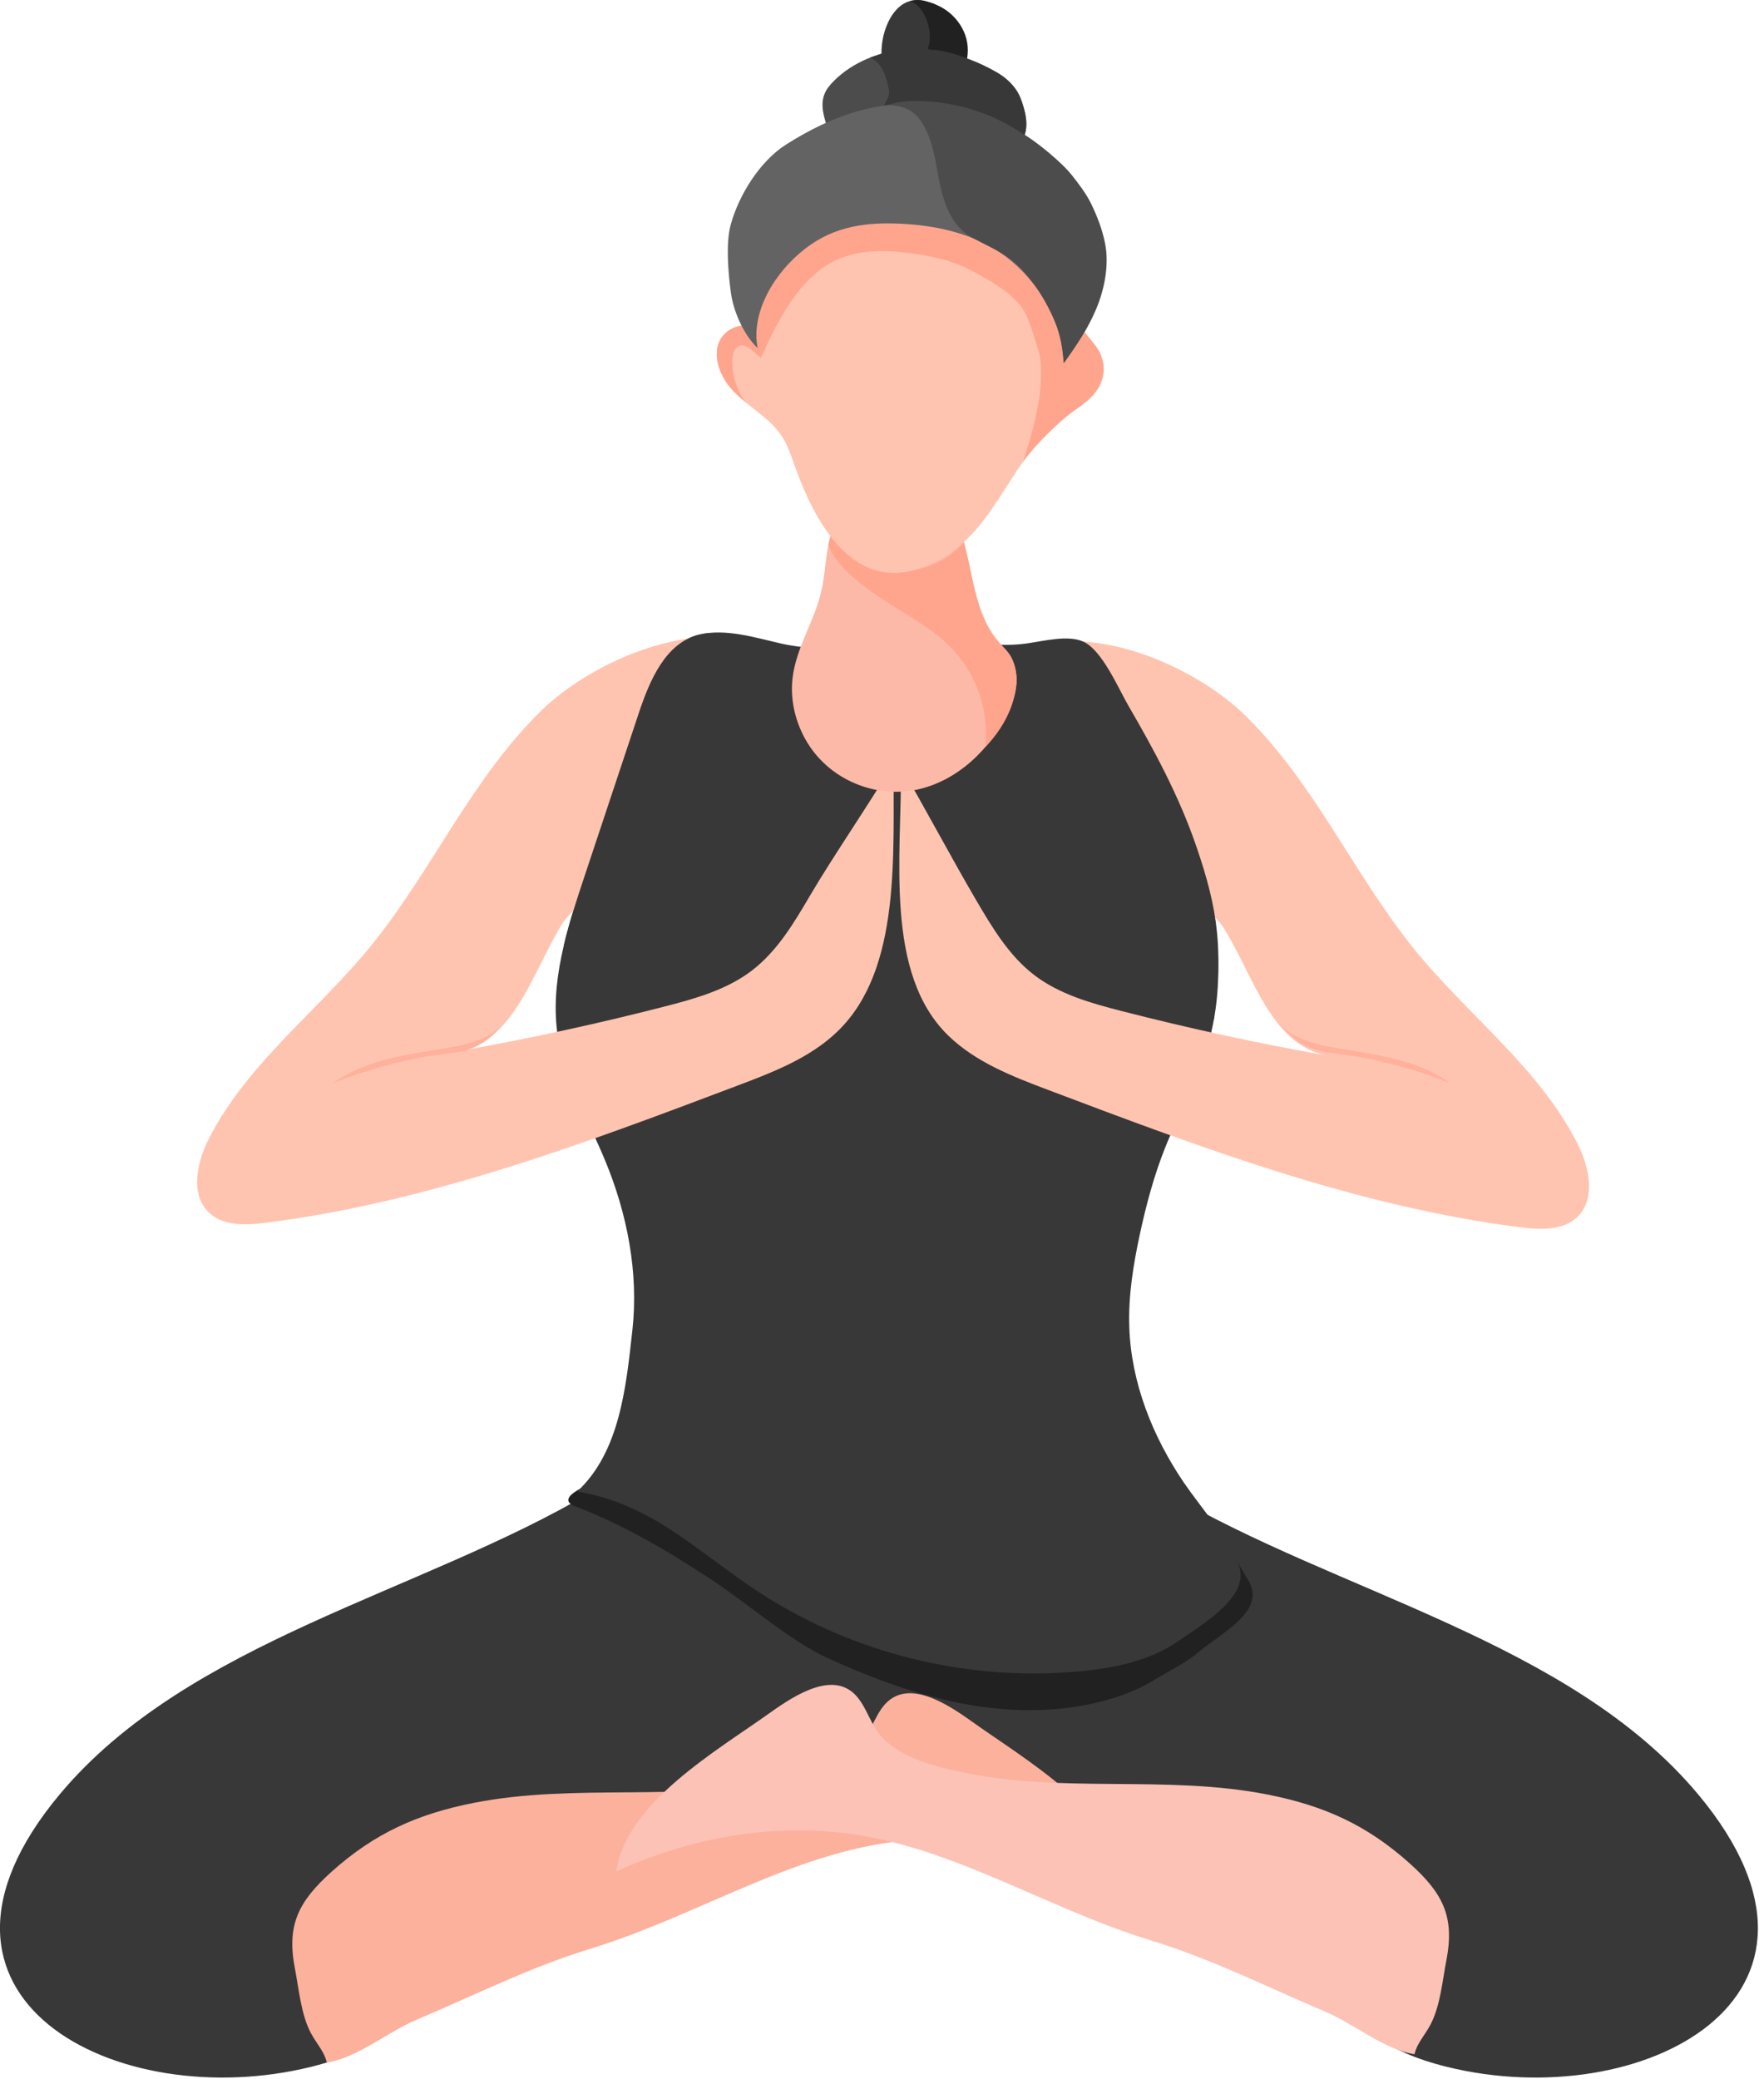 <?xml version="1.0" encoding="UTF-8" standalone="no"?>
<!DOCTYPE svg PUBLIC "-//W3C//DTD SVG 1.1//EN" "http://www.w3.org/Graphics/SVG/1.1/DTD/svg11.dtd">
<svg width="100%" height="100%" viewBox="0 0 286 337" version="1.1" xmlns="http://www.w3.org/2000/svg" xmlns:xlink="http://www.w3.org/1999/xlink" xml:space="preserve" xmlns:serif="http://www.serif.com/" style="fill-rule:evenodd;clip-rule:evenodd;stroke-linejoin:round;stroke-miterlimit:2;">
    <g id="assis-lotus" serif:id="assis lotus" transform="matrix(1,0,0,1,-1152.57,-718.46)">
        <path d="M1248.46,960.327c-27.63,16.379 -65.45,24.128 -86.26,49.073c-27.44,32.92 9.29,51.87 40.76,44.12c20.4,-5.03 21.12,-17.56 7.08,-33.04c27.33,-13.99 65.48,6.62 88.92,-15.77c17.28,-16.502 8.5,-55.423 -18.17,-55.521c-15.68,-0.057 -28.3,10.877 -32.33,11.138Z" style="fill:#383838;fill-rule:nonzero;"/>
        <path d="M1341.68,960.327c27.64,16.379 65.46,24.128 86.26,49.073c27.45,32.92 -9.28,51.87 -40.75,44.12c-20.4,-5.03 -21.13,-17.56 -7.08,-33.04c-27.33,-13.99 -65.48,6.62 -88.92,-15.77c-17.29,-16.502 -8.51,-55.423 18.17,-55.521c15.68,-0.057 28.29,10.877 32.32,11.138Z" style="fill:#383838;fill-rule:nonzero;"/>
        <path d="M1286.88,987.305c7.25,3.29 14.79,6.097 22.63,7.482c7.85,1.384 16.05,1.302 23.66,-1.091c2.32,-0.733 4.59,-1.682 6.66,-2.97c1.81,-1.129 4.94,-2.688 6.58,-4.06c4.51,-3.784 11.57,-7.053 8.51,-12.085c-1.59,-2.616 -2.08,-3.716 -3.52,-5.24c-0.94,-0.995 -2.1,-2.923 -3.39,-3.361c-3.17,-1.068 -3.97,-2.671 -7.25,-3.333c-7.42,-1.498 -14.94,-2.495 -22.49,-2.983c-10.53,-0.68 -21.12,-0.371 -31.62,-1.479c-6.83,-0.722 -13.58,-2.043 -20.36,-3.139c-4.65,-0.753 -26.77,5.217 -20.45,7.605c9.65,3.654 18.56,9.578 22.25,12c5.64,3.7 12.65,9.869 18.79,12.654Z" style="fill:#212121;fill-rule:nonzero;"/>
        <path d="M1346.53,855.654c3.63,10.557 4.98,22.224 1.68,32.888c-1.72,5.543 -4.62,10.638 -6.76,16.029c-1.81,4.551 -3.07,9.302 -4.1,14.091c-1.05,4.889 -1.85,9.87 -1.69,14.868c0.29,9.053 3.78,17.809 8.87,25.299c2.51,3.684 6.93,8.765 8.8,13.136c2.16,5.05 -5.25,9.464 -9.78,12.574c-4.52,3.11 -10.1,4.277 -15.57,4.819c-17.37,1.722 -35.26,-2.351 -50.18,-11.42c-11.34,-6.9 -18.55,-15.517 -31.65,-17.695c6.88,-6.391 7.92,-16.814 8.95,-26.145c1.03,-9.332 -0.83,-18.843 -4.42,-27.515c-2.75,-6.631 -6.55,-12.965 -7.66,-20.058c-1.36,-8.66 1.45,-17.371 4.21,-25.69c2.96,-8.908 5.92,-17.817 8.89,-26.726c1.77,-5.331 4.34,-11.44 9.8,-12.771c4.24,-1.033 8.47,1.312 12.72,2.285c7.44,1.704 14.92,-0.762 22.32,-1.437c6.37,-0.582 12.2,1.495 18.5,1.593c2.69,0.042 7.09,-1.228 9.58,-0.125c3.07,1.367 4.87,6.436 6.49,9.229c4.25,7.291 8.26,14.771 11,22.771Z" style="fill:#383838;fill-rule:nonzero;"/>
        <path d="M1381.55,871.94c8.68,10.882 20.48,19.456 26.76,31.874c1.94,3.826 3.07,9.027 -0.05,11.968c-2.35,2.212 -6,2.037 -9.2,1.632c-26.41,-3.351 -51.59,-12.834 -76.49,-22.244c-5.79,-2.188 -11.75,-4.483 -16.2,-8.78c-10.47,-10.098 -7.61,-29.118 -7.72,-43.603c3.76,6.417 8.38,15.118 12.15,21.536c2.62,4.468 5.34,9.052 9.45,12.2c4.09,3.125 9.18,4.557 14.17,5.836c10.92,2.807 21.95,5.198 33.06,7.169c-8.91,-1.916 -11.69,-12.891 -16.51,-20.632c-5.61,-9.005 -59.74,-35.488 -33.35,-45.048c13.65,-4.944 29.86,3.822 36.56,10.325c11.42,11.077 17.57,25.47 27.37,37.767Z" style="fill:#ffc4b0;fill-rule:nonzero;"/>
        <path d="M1213.18,871.21c-8.68,10.881 -20.48,19.455 -26.76,31.874c-1.94,3.826 -3.07,9.027 0.05,11.967c2.35,2.213 6,2.038 9.2,1.632c26.41,-3.35 51.59,-12.833 76.49,-22.244c5.79,-2.188 11.75,-4.482 16.2,-8.779c10.47,-10.097 8.93,-28.922 9.12,-43.604c-3.76,6.418 -9.78,15.119 -13.55,21.537c-2.62,4.468 -5.34,9.052 -9.45,12.199c-4.09,3.125 -9.19,4.558 -14.17,5.837c-10.92,2.806 -21.95,5.198 -33.06,7.168c8.92,-1.915 11.69,-12.89 16.51,-20.631c5.61,-9.005 59.74,-35.488 33.35,-45.048c-13.65,-4.944 -29.86,3.822 -36.56,10.325c-11.42,11.076 -17.57,25.47 -27.37,37.767Z" style="fill:#ffc4b0;fill-rule:nonzero;"/>
        <path d="M1341.81,879.588c-6.69,-3.997 -10.15,-5.896 -17.03,-9.558c-6.88,-3.661 -12.51,-6.379 -15.07,-13.737c-1.1,-3.141 -4.69,-6.146 -6.11,-9.154c-1.43,-3.008 -5.79,-5.865 -9.07,-5.318c-1.91,0.318 -3.49,1.643 -4.88,2.987c-4.11,3.947 -7.61,8.509 -11.95,12.19c-9.43,7.995 -21.73,11.07 -33.7,14.649c0.87,-3.652 2.05,-7.268 3.23,-10.812c2.96,-8.908 5.92,-17.817 8.89,-26.726c1.77,-5.331 4.34,-11.44 9.8,-12.771c4.24,-1.033 9,0.463 13.25,1.436c7.44,1.704 14.39,0.087 21.79,-0.588c6.37,-0.582 11.81,1.473 18.04,0.588c2.88,-0.408 6.71,-1.414 9.19,-0.31c3.07,1.366 5.72,7.626 7.34,10.419c4.25,7.291 8.26,14.771 11,22.771c3.61,10.483 4.34,16.887 2.85,28.045c-1.43,-2.311 -5.21,-2.703 -7.57,-4.111Z" style="fill:#383838;fill-rule:nonzero;"/>
        <path d="M1314.02,821.972c1.17,1.527 2.57,2.945 3.12,4.846c0.66,2.283 -0.07,4.766 -1.06,6.9c-2.94,6.33 -8.4,11.338 -14.74,12.726c-6.34,1.389 -13.42,-1.15 -17.35,-6.791c-2.2,-3.169 -3.38,-7.257 -2.93,-11.216c0.57,-4.979 3.54,-9.239 4.67,-14.102c0.75,-3.278 0.66,-6.786 1.78,-9.935c2.68,-7.479 12.94,-10.93 18.29,-4.515c4.75,5.7 3.32,15.682 8.22,22.087Z" style="fill:#fcb9a7;fill-rule:nonzero;"/>
        <path d="M1295.98,815.815c3.67,2.404 7.65,4.448 10.73,7.578c4.18,4.248 6.21,10.227 5.63,16.156c2.54,-2.654 4.48,-5.993 4.96,-9.634c0.22,-1.736 0.02,-3.565 -0.86,-5.078c-0.57,-0.978 -1.47,-1.714 -2.19,-2.586c-2.9,-3.484 -3.63,-8.17 -4.62,-12.63c-0.26,-1.166 -0.48,-2.127 -0.78,-3.29c-2.56,3.125 -6.63,4.762 -10.66,4.739c-3.96,-0.022 -7.93,-3.478 -10.98,-5.692c-0.11,0.326 -0.26,1.025 -0.34,1.404c1.21,3.62 6.1,7.066 9.11,9.033Z" style="fill:#ffa58d;fill-rule:nonzero;"/>
        <path d="M1281.64,794.583c-0.67,-1.826 -1.22,-3.724 -2.28,-5.356c-1.86,-2.867 -5.03,-4.567 -7.49,-6.944c-2.45,-2.376 -4.19,-6.295 -2.31,-9.145c0.53,-0.799 2.29,-2.066 3.66,-1.61c1.43,0.477 0.62,-2.293 0.91,-4.184c1.27,-8.417 12.59,-11.955 21.02,-13.167c8.42,-1.212 20.12,4.034 26.68,9.456c2.91,2.403 -0.2,7.715 3.52,8.352c4.57,0.783 6.72,3.854 5.89,7.755c-0.7,3.29 -5.21,5.593 -7.06,7.122c-8.78,7.247 -10.43,19.143 -21.85,23.522c-10.99,4.218 -17.23,-6.355 -20.69,-15.801Z" style="fill:#ffc4b0;fill-rule:nonzero;"/>
        <path d="M1271.29,777.163c-0.01,-0.937 0.18,-1.998 0.95,-2.52c1.14,-0.761 2.61,1.011 3.7,1.841c2.79,-6.289 6.61,-13.766 13.04,-16.224c3.84,-1.468 8.11,-1.242 12.17,-0.615c3.21,0.495 6.44,1.247 9.26,2.847c3,1.698 5.22,2.799 7.5,5.378c1.41,1.592 2.33,5.364 3.01,7.378c0.52,1.567 0.44,3.436 0.39,5.089c-0.14,3.997 -1.62,9.207 -2.89,12.998c1.89,-2.615 5.91,-6.675 8.58,-8.498c1.56,-1.067 3.21,-2.363 3.97,-4.094c0.77,-1.747 0.74,-3.486 -0.16,-5.241c-0.58,-1.142 -1.77,-2.352 -2.49,-3.364c-3.98,-5.605 -7.25,-11.851 -12.39,-16.414c-8.96,-7.951 -23.23,-9.173 -33.41,-2.862c-3.11,1.93 -5.88,4.522 -7.64,7.736c-1.76,3.215 -2.45,7.082 -1.5,10.623c-2.02,-0.087 -4.04,1.45 -4.47,3.422c-0.44,1.972 0.33,4.271 1.5,5.911c0.82,1.141 1.46,1.729 3.18,3.233c-1.51,-1.848 -2.25,-4.189 -2.3,-6.624Z" style="fill:#ffa58d;fill-rule:nonzero;"/>
        <path d="M1308.82,723.816c-0.92,-2.22 -2.88,-3.933 -5.12,-4.809c-1.15,-0.451 -2.44,-0.695 -3.63,-0.361c-1.63,0.455 -2.8,1.903 -3.51,3.433c-0.86,1.856 -1.22,3.946 -1.02,5.984c0.08,0.764 0.26,1.572 0.81,2.105c0.57,0.547 1.42,0.691 2.2,0.622c0.79,-0.069 1.55,-0.321 2.32,-0.457c2.07,-0.362 4.99,1.473 6.78,0.546c2.22,-1.146 1.95,-5.192 1.17,-7.063Z" style="fill:#383838;fill-rule:nonzero;"/>
        <path d="M1317.25,733.214c-1.44,-1.881 -3.5,-3.192 -5.65,-4.206c-3.84,-1.817 -8.11,-2.804 -12.35,-2.48c-4.23,0.325 -8.41,2.017 -11.43,5c-0.65,0.643 -1.26,1.36 -1.59,2.212c-0.7,1.802 -0.06,3.819 0.58,5.643c0.16,0.479 0.35,0.981 0.73,1.313c0.45,0.39 1.08,0.468 1.68,0.522c4.54,0.414 9.11,0.433 13.65,0.057c2.29,-0.189 4.59,-0.476 6.88,-0.317c2.08,0.145 4.08,1.432 6.09,1.419c4.64,-0.028 3.17,-6.876 1.41,-9.163Z" style="fill:#4c4c4c;fill-rule:nonzero;"/>
        <path d="M1328.94,771.268c2.1,-4.601 3.75,-9.542 2.48,-14.378c-3.31,-12.642 -15.54,-20.317 -28,-21.486c-8.61,-0.807 -16.04,1.834 -23.35,6.451c-4.27,2.696 -7.69,8.165 -9.03,13.034c-0.83,3.048 -0.39,7.863 0.02,10.963c0.42,3.133 2.08,6.858 4.35,9.055c-1.16,-5.964 2.86,-12.374 7.66,-16.102c4.8,-3.73 10.08,-4.41 16.14,-4.046c6.33,0.379 12.62,2.009 17.45,6.107c4.84,4.099 8.11,10.137 8.39,16.47c-0.01,-0.315 3.47,-5.014 3.89,-6.068Z" style="fill:#636363;fill-rule:nonzero;"/>
        <path d="M1305.14,749.164c-0.81,-3.441 -1.01,-7.11 -2.72,-10.206c-0.5,-0.914 -1.15,-1.774 -2,-2.372c-1.85,-1.284 -4.29,-1.15 -6.53,-0.964c8.06,-1.232 16.61,0.044 23.81,4.087c2.23,1.251 4.16,2.878 6.1,4.554c0.92,0.801 1.81,1.652 2.57,2.613c1.16,1.488 2.32,2.975 3.14,4.68c0.99,2.043 1.79,4.152 2.23,6.375c0.68,3.43 -0.08,7.37 -1.43,10.593c-1.36,3.224 -3.22,5.968 -5.26,8.812c-0.23,-2.323 -0.46,-4.495 -1.41,-6.676c-0.94,-2.181 -2.13,-4.409 -3.56,-6.301c-0.9,-1.172 -1.82,-2.334 -2.93,-3.3c-2.26,-1.962 -4.94,-2.861 -7.42,-4.357c-2.6,-1.565 -3.9,-4.729 -4.59,-7.538Z" style="fill:#4c4c4c;fill-rule:nonzero;"/>
        <path d="M1296.2,731.082c-0.38,-1.388 -1.25,-2.712 -2.57,-3.292c0.45,-0.152 0.95,-0.31 1.39,-0.467c3.14,-1.113 6.49,-1.174 9.77,-0.614c3.28,0.56 6.6,1.838 9.47,3.516c1.2,0.7 2.24,1.612 3.04,2.749c0.59,0.843 0.94,1.831 1.22,2.821c0.43,1.484 0.71,3.107 0.14,4.541c-5.47,-3.814 -12.21,-5.771 -18.87,-5.479c-0.62,0.027 -1.17,0.118 -1.78,0.228c-0.47,0.085 -0.98,0.252 -1.97,0.472c-0.52,0.115 0.82,-1.133 0.68,-2.333c-0.08,-0.687 -0.34,-1.474 -0.52,-2.142Z" style="fill:#383838;fill-rule:nonzero;"/>
        <path d="M1302.23,720.504c-0.51,-0.84 -1.22,-1.578 -2.16,-1.858c0.54,-0.175 1.26,-0.232 1.89,-0.148c0.46,0.063 0.97,0.227 1.42,0.362c0.56,0.169 1,0.367 1.5,0.611c1.54,0.753 2.83,2.004 3.66,3.502c0.83,1.498 1.15,3.288 0.82,4.968c0.02,-0.105 -2.24,-0.781 -2.46,-0.843c-0.84,-0.245 -1.71,-0.437 -2.58,-0.538c-0.23,-0.027 -0.86,-0.066 -1.22,-0.082c-0.21,-0.009 0.17,-0.935 0.19,-1.152c0.08,-0.773 0.05,-1.557 -0.1,-2.32c-0.18,-0.881 -0.5,-1.733 -0.96,-2.502Z" style="fill:#212121;fill-rule:nonzero;"/>
        <path d="M1206.57,894.043c5,-3.631 11.39,-4.564 17.49,-5.533c3.73,-0.591 7.74,-1.389 10.27,-4.18c-1.61,1.778 -2.85,3.084 -5.14,4.015c-2.17,0.881 -4.56,0.894 -6.86,1.28c-5.39,0.907 -10.68,2.389 -15.76,4.418Z" style="fill:#ffb19c;fill-rule:nonzero;"/>
        <path d="M1387.69,894.043c-5,-3.631 -11.4,-4.564 -17.5,-5.533c-3.72,-0.591 -7.73,-1.389 -10.26,-4.18c1.61,1.778 2.85,3.084 5.14,4.015c2.17,0.881 4.56,0.894 6.85,1.28c5.4,0.907 10.69,2.389 15.77,4.418Z" style="fill:#ffb19c;fill-rule:nonzero;"/>
        <path d="M1205.55,1052.81c4.9,-0.71 9.82,-4.93 14.46,-6.89c9.42,-3.98 18.37,-8.51 28.18,-11.52c17.28,-5.28 32.67,-15.51 50.21,-17.47c12.69,-1.43 25.18,1.06 36.56,6.26c-1.57,-11.13 -16.26,-19.54 -24.86,-25.686c-4.27,-3.052 -10.58,-7.06 -14.28,-2.495c-1.63,2.021 -2.22,4.716 -4.09,6.601c-3.23,3.24 -8.18,4.49 -12.48,5.43c-16.45,3.6 -33.43,0.43 -49.91,3.69c-9.13,1.8 -16.12,4.95 -23.05,11.19c-5.34,4.81 -7.27,8.61 -5.91,15.64c0.65,3.34 0.99,7.43 2.58,10.46c0.9,1.69 2.22,3.05 2.59,4.79Z" style="fill:#fcb19d;fill-rule:nonzero;"/>
        <path d="M1381.91,1051.46c-4.9,-0.71 -9.82,-4.93 -14.46,-6.89c-9.42,-3.98 -18.37,-8.52 -28.18,-11.52c-17.28,-5.28 -32.67,-15.51 -50.21,-17.48c-12.69,-1.42 -25.18,1.07 -36.56,6.26c1.57,-11.12 16.26,-19.53 24.86,-25.679c4.27,-3.052 10.59,-7.061 14.28,-2.495c1.63,2.021 2.22,4.715 4.09,6.594c3.24,3.25 8.19,4.49 12.48,5.43c16.46,3.6 33.43,0.43 49.92,3.7c9.12,1.8 16.11,4.95 23.04,11.19c5.34,4.8 7.27,8.6 5.91,15.64c-0.65,3.34 -0.99,7.43 -2.58,10.45c-0.89,1.7 -2.22,3.06 -2.59,4.8Z" style="fill:#fcc2b6;fill-rule:nonzero;"/>
    </g>
</svg>
